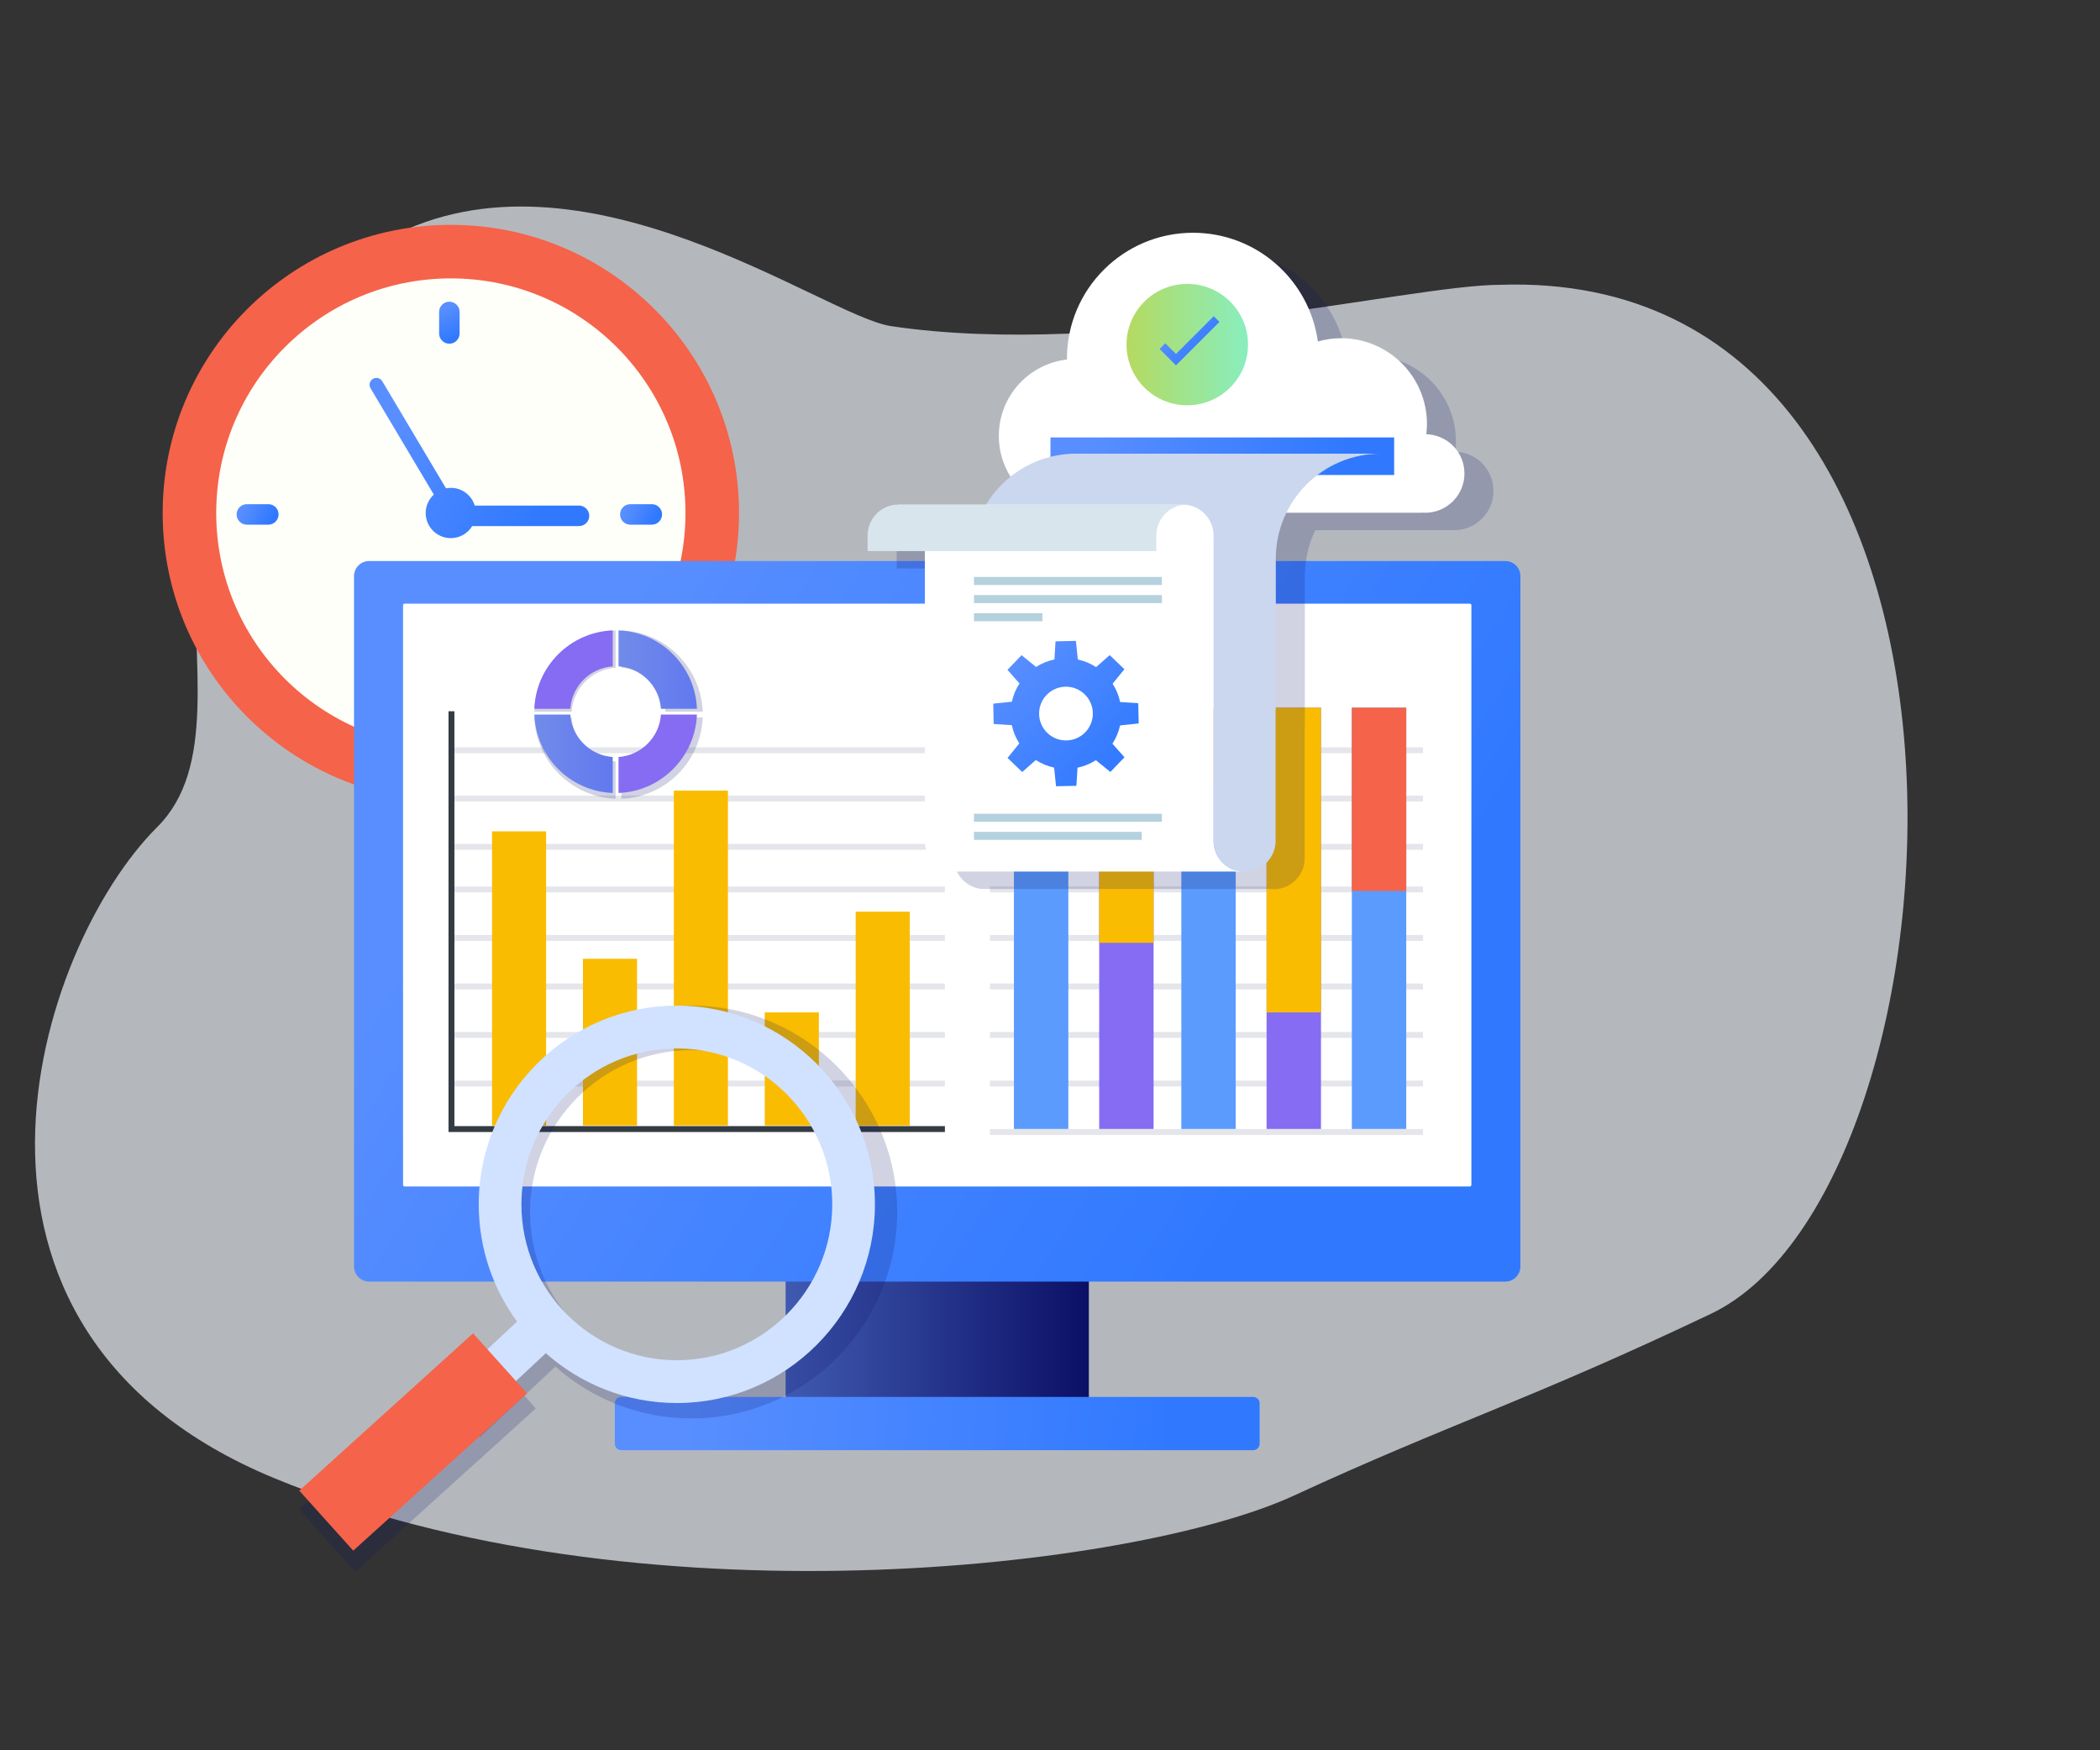 <?xml version="1.0" encoding="UTF-8"?>
<svg width="600px" height="500px" viewBox="0 0 600 500" version="1.1" xmlns="http://www.w3.org/2000/svg" xmlns:xlink="http://www.w3.org/1999/xlink">
    <rect x="0" y="0" width="600" height="500" fill="#333333" stroke="none"/>
    <title>产品功能_600*500_3</title>
    <defs>
        <linearGradient x1="40.858%" y1="13.962%" x2="58.54%" y2="89.815%" id="linearGradient-1">
            <stop stop-color="#588EFF" offset="0%"></stop>
            <stop stop-color="#3079FF" offset="100%"></stop>
        </linearGradient>
        <linearGradient x1="11.611%" y1="41.427%" x2="85.863%" y2="59.472%" id="linearGradient-2">
            <stop stop-color="#588EFF" offset="0%"></stop>
            <stop stop-color="#3079FF" offset="100%"></stop>
        </linearGradient>
        <linearGradient x1="11.611%" y1="30.835%" x2="85.863%" y2="71.173%" id="linearGradient-3">
            <stop stop-color="#588EFF" offset="0%"></stop>
            <stop stop-color="#3079FF" offset="100%"></stop>
        </linearGradient>
        <linearGradient x1="-0.001%" y1="50.007%" x2="99.999%" y2="50.007%" id="linearGradient-4">
            <stop stop-color="#405AB1" offset="0%"></stop>
            <stop stop-color="#0B1066" offset="100%"></stop>
        </linearGradient>
        <linearGradient x1="11.611%" y1="36.251%" x2="85.863%" y2="65.19%" id="linearGradient-5">
            <stop stop-color="#588EFF" offset="0%"></stop>
            <stop stop-color="#3079FF" offset="100%"></stop>
        </linearGradient>
        <linearGradient x1="11.611%" y1="49.754%" x2="85.863%" y2="50.271%" id="linearGradient-6">
            <stop stop-color="#588EFF" offset="0%"></stop>
            <stop stop-color="#3079FF" offset="100%"></stop>
        </linearGradient>
        <linearGradient x1="-0.003%" y1="49.993%" x2="99.998%" y2="49.993%" id="linearGradient-7">
            <stop stop-color="#718BEA" offset="0%"></stop>
            <stop stop-color="#6179EF" offset="100%"></stop>
        </linearGradient>
        <linearGradient x1="-0.001%" y1="50.005%" x2="100%" y2="50.005%" id="linearGradient-8">
            <stop stop-color="#718BEA" offset="0%"></stop>
            <stop stop-color="#6179EF" offset="100%"></stop>
        </linearGradient>
        <linearGradient x1="11.611%" y1="49.57%" x2="85.863%" y2="50.475%" id="linearGradient-9">
            <stop stop-color="#588EFF" offset="0%"></stop>
            <stop stop-color="#3079FF" offset="100%"></stop>
        </linearGradient>
        <linearGradient x1="0%" y1="50%" x2="100.001%" y2="50%" id="linearGradient-10">
            <stop stop-color="#B5DA60" offset="0%"></stop>
            <stop stop-color="#88EEBE" offset="100%"></stop>
        </linearGradient>
        <linearGradient x1="11.611%" y1="25.725%" x2="85.863%" y2="76.819%" id="linearGradient-11">
            <stop stop-color="#588EFF" offset="0%"></stop>
            <stop stop-color="#3079FF" offset="100%"></stop>
        </linearGradient>
        <linearGradient x1="11.611%" y1="14.027%" x2="85.863%" y2="89.743%" id="linearGradient-12">
            <stop stop-color="#588EFF" offset="0%"></stop>
            <stop stop-color="#3079FF" offset="100%"></stop>
        </linearGradient>
    </defs>
    <g id="原型" stroke="none" stroke-width="1" fill="none" fill-rule="evenodd">
        <g id="产品与服务" transform="translate(-360, -2942)">
            <g id="Group-5-Copy" transform="translate(0, 1640)">
                <g id="产品功能_600*500_3" transform="translate(360, 1302)">
                    <rect id="矩形" stroke="#979797" fill="#D8D8D8" opacity="0" x="0.5" y="0.5" width="599" height="499"></rect>
                    <g id="数据监测" transform="translate(10, 59)">
                        <path d="M244.543,34.157 C225.379,31.289 156.331,-20.445 100.939,9.066 C7.468,58.865 68.803,143.508 34.92,177.264 C0.29,211.768 -34.746,320.717 68.458,363.306 C171.662,405.896 314.4,389.144 359.623,368.271 C404.847,347.397 426.557,341.188 478.824,316.317 C554.485,280.315 570.893,17.295 418.637,22.36 C392.683,22.36 307.983,43.655 244.543,34.157 Z" id="路径" fill-opacity="0.7" fill="#ECF1F8" fill-rule="nonzero"></path>
                        <g id="编组" transform="translate(36.476, 5.228)" fill-rule="nonzero">
                            <ellipse id="椭圆形" fill="#F5634A" cx="82.338" cy="82.317" rx="82.338" ry="82.317"></ellipse>
                            <ellipse id="椭圆形" fill="#FEFFF9" cx="82.338" cy="82.317" rx="67.035" ry="67.018"></ellipse>
                            <path d="M81.909,33.958 C80.295,33.958 78.983,32.646 78.983,31.032 L78.983,24.889 C78.983,23.27 80.295,21.963 81.909,21.963 C83.523,21.963 84.836,23.275 84.836,24.889 L84.836,31.032 C84.836,32.646 83.523,33.958 81.909,33.958 Z" id="路径" fill="url(#linearGradient-1)"></path>
                            <path d="M81.909,143.488 C80.295,143.488 78.983,142.175 78.983,140.562 L78.983,134.419 C78.983,132.8 80.295,131.493 81.909,131.493 C83.523,131.493 84.836,132.805 84.836,134.419 L84.836,140.562 C84.836,142.175 83.523,143.488 81.909,143.488 Z" id="路径" fill="#1D2088"></path>
                            <path d="M130.689,82.725 C130.689,81.112 132.002,79.799 133.616,79.799 L139.761,79.799 C141.38,79.799 142.687,81.112 142.687,82.725 C142.687,84.339 141.375,85.652 139.761,85.652 L133.616,85.652 C131.997,85.652 130.689,84.339 130.689,82.725 Z" id="路径" fill="url(#linearGradient-2)"></path>
                            <path d="M21.126,82.725 C21.126,81.112 22.439,79.799 24.053,79.799 L30.198,79.799 C31.817,79.799 33.124,81.112 33.124,82.725 C33.124,84.339 31.812,85.652 30.198,85.652 L24.053,85.652 C22.439,85.652 21.126,84.339 21.126,82.725 Z" id="路径" fill="url(#linearGradient-2)"></path>
                            <path d="M118.962,80.198 L89.168,80.198 C88.258,77.272 85.561,75.132 82.338,75.132 C81.863,75.132 81.404,75.183 80.954,75.27 L62.745,44.682 C62.193,43.758 60.993,43.451 60.068,44.003 C59.144,44.554 58.837,45.749 59.389,46.679 L77.471,77.057 C76.051,78.37 75.147,80.233 75.147,82.317 C75.147,86.285 78.364,89.502 82.333,89.502 C84.928,89.502 87.181,88.113 88.442,86.055 L118.956,86.055 C120.571,86.055 121.883,84.743 121.883,83.129 C121.883,81.515 120.581,80.198 118.962,80.198 Z" id="路径" fill="url(#linearGradient-3)"></path>
                        </g>
                        <g id="编组" transform="translate(91.149, 101.268)">
                            <rect id="矩形" fill="url(#linearGradient-4)" fill-rule="nonzero" x="123.311" y="189.24" width="86.638" height="61.716"></rect>
                            <path d="M328.934,205.843 L4.321,205.843 C1.933,205.843 -1.35999144e-14,203.909 -1.35999144e-14,201.52 L-1.35999144e-14,4.323 C-1.35999144e-14,1.934 1.933,0 4.321,0 L328.934,0 C331.321,0 333.254,1.934 333.254,4.323 L333.254,201.515 C333.254,203.909 331.321,205.843 328.934,205.843 Z" id="路径" fill="url(#linearGradient-5)"></path>
                            <path d="M318.77,178.679 L14.484,178.679 C14.221,178.679 14.011,178.468 14.011,178.205 L14.011,12.649 C14.011,12.385 14.221,12.175 14.484,12.175 L318.775,12.175 C319.038,12.175 319.249,12.385 319.249,12.649 L319.249,178.205 C319.244,178.468 319.033,178.679 318.77,178.679 Z" id="路径" fill="#FFFFFF" fill-rule="nonzero"></path>
                            <path d="M256.914,254 L76.345,254 C75.331,254 74.513,253.181 74.513,252.167 L74.513,240.624 C74.513,239.609 75.331,238.79 76.345,238.79 L256.914,238.79 C257.928,238.79 258.746,239.609 258.746,240.624 L258.746,252.167 C258.746,253.181 257.923,254 256.914,254 Z" id="路径" fill="url(#linearGradient-6)"></path>
                            <g transform="translate(181.674, 53.218)" fill="#E5E6EB" fill-rule="nonzero" id="矩形">
                                <rect x="0" y="0" width="123.746" height="1.69"></rect>
                                <rect x="0" y="13.788" width="123.746" height="1.69"></rect>
                                <rect x="0" y="27.576" width="123.746" height="1.69"></rect>
                                <rect x="0" y="39.751" width="123.746" height="1.69"></rect>
                                <rect x="0" y="53.61" width="123.746" height="1.69"></rect>
                                <rect x="0" y="67.47" width="123.746" height="1.69"></rect>
                                <rect x="0" y="81.33" width="123.746" height="1.69"></rect>
                                <rect x="0" y="95.19" width="123.746" height="1.69"></rect>
                                <rect x="0" y="109.049" width="123.746" height="1.69"></rect>
                            </g>
                            <g transform="translate(27.839, 53.218)" fill="#E5E6EB" fill-rule="nonzero" id="矩形">
                                <rect x="0" y="0" width="140.982" height="1.69"></rect>
                                <rect x="0" y="13.788" width="140.982" height="1.69"></rect>
                                <rect x="0" y="27.576" width="140.982" height="1.69"></rect>
                                <rect x="0" y="39.751" width="140.982" height="1.69"></rect>
                                <rect x="0" y="53.61" width="140.982" height="1.69"></rect>
                                <rect x="0" y="67.47" width="140.982" height="1.69"></rect>
                                <rect x="0" y="81.33" width="140.982" height="1.69"></rect>
                                <rect x="0" y="95.19" width="140.982" height="1.69"></rect>
                            </g>
                            <g transform="translate(188.545, 41.891)" fill-rule="nonzero" id="矩形">
                                <rect fill="#5B9BFD" x="0" y="5.44274304e-14" width="15.542" height="120.348"></rect>
                                <rect fill="#F5634A" x="0" y="5.44274304e-14" width="15.542" height="34.106"></rect>
                                <rect fill="#856CF2" x="24.361" y="5.44274304e-14" width="15.542" height="120.348"></rect>
                                <rect fill="#F9BC00" x="24.361" y="5.44274304e-14" width="15.542" height="67.178"></rect>
                                <rect fill="#5B9BFD" x="96.548" y="5.44274304e-14" width="15.542" height="120.348"></rect>
                                <rect fill="#F5634A" x="96.548" y="5.44274304e-14" width="15.542" height="52.356"></rect>
                                <rect fill="#5B9BFD" x="47.827" y="5.44274304e-14" width="15.542" height="120.348"></rect>
                                <rect fill="#F5634A" x="47.827" y="5.44274304e-14" width="15.542" height="20.581"></rect>
                                <rect fill="#856CF2" x="72.187" y="5.44274304e-14" width="15.542" height="120.348"></rect>
                                <rect fill="#F9BC00" x="72.187" y="5.44274304e-14" width="15.542" height="87.056"></rect>
                            </g>
                            <polygon id="路径" fill="#353B42" fill-rule="nonzero" points="168.821 163.11 26.997 163.11 26.997 42.915 28.682 42.915 28.682 161.424 168.821 161.424"></polygon>
                            <rect id="矩形" fill="#F9BC00" fill-rule="nonzero" x="39.434" y="77.222" width="15.451" height="84.044"></rect>
                            <rect id="矩形" fill="#F9BC00" fill-rule="nonzero" x="65.407" y="113.631" width="15.451" height="47.635"></rect>
                            <rect id="矩形" fill="#F9BC00" fill-rule="nonzero" x="143.331" y="100.169" width="15.451" height="61.103"></rect>
                            <rect id="矩形" fill="#F9BC00" fill-rule="nonzero" x="91.38" y="65.589" width="15.451" height="95.678"></rect>
                            <rect id="矩形" fill="#F9BC00" fill-rule="nonzero" x="117.353" y="128.946" width="15.451" height="32.32"></rect>
                        </g>
                        <g id="编组" opacity="0.19" transform="translate(142.667, 121.083)" fill="#0B1066" fill-rule="nonzero">
                            <path d="M24.884,10.655 C31.604,11.118 36.989,16.502 37.452,23.221 L48.109,23.221 C47.624,10.632 37.475,0.483 24.884,0 L24.884,10.655 L24.884,10.655 Z" id="路径"></path>
                            <path d="M10.657,23.221 C11.119,16.502 16.505,11.12 23.225,10.655 L23.225,0 C10.633,0.484 0.483,10.633 0,23.221 L10.657,23.221 Z" id="路径"></path>
                            <path d="M23.225,37.446 C16.505,36.984 11.119,31.599 10.657,24.88 L0,24.88 C0.484,37.47 10.635,47.619 23.225,48.101 L23.225,37.446 Z" id="路径"></path>
                            <path d="M37.452,24.88 C36.989,31.599 31.604,36.982 24.884,37.446 L24.884,48.101 C37.475,47.617 47.626,37.47 48.109,24.88 L37.452,24.88 Z" id="路径"></path>
                        </g>
                        <g id="编组" transform="translate(142.667, 121.083)" fill-rule="nonzero">
                            <path d="M24.054,10.275 C30.534,10.722 35.726,15.913 36.174,22.392 L46.45,22.392 C45.984,10.252 36.196,0.466 24.054,0 L24.054,10.275 Z" id="路径" fill="url(#linearGradient-7)"></path>
                            <path d="M10.276,22.392 C10.723,15.913 15.915,10.722 22.395,10.275 L22.395,0 C10.254,0.466 0.466,10.252 0,22.392 L10.276,22.392 Z" id="路径" fill="#856CF2"></path>
                            <path d="M22.395,36.168 C15.915,35.721 10.723,30.53 10.276,24.051 L0,24.051 C0.466,36.19 10.254,45.977 22.395,46.443 L22.395,36.168 Z" id="路径" fill="url(#linearGradient-8)"></path>
                            <path d="M36.174,24.051 C35.726,30.53 30.534,35.721 24.054,36.168 L24.054,46.443 C36.196,45.977 45.984,36.19 46.45,24.051 L36.174,24.051 Z" id="路径" fill="#856CF2"></path>
                        </g>
                        <g id="编组-27" transform="translate(75.408, 228.28)" fill-rule="nonzero">
                            <path d="M112.151,0 C79.733,0 53.361,26.45 53.361,58.958 C53.361,71.959 57.589,83.986 64.725,93.745 L43.13,113.95 L51.77,123.236 L73.269,103.123 C83.642,112.32 97.255,117.917 112.155,117.917 C144.569,117.917 170.941,91.467 170.941,58.954 C170.937,26.45 144.565,0 112.151,0 Z M112.151,105.216 C86.72,105.216 66.028,84.463 66.028,58.958 C66.028,33.453 86.72,12.701 112.151,12.701 C137.582,12.701 158.274,33.449 158.274,58.958 C158.274,84.467 137.582,105.216 112.151,105.216 Z" id="形状" fill="#0B1066" opacity="0.19"></path>
                            <polygon id="矩形" fill="#0B1066" opacity="0.19" transform="translate(33.894, 129.481) rotate(-42.053) translate(-33.894, -129.481) " points="-0.866 117.553 68.689 117.452 68.654 141.41 -0.901 141.511"></polygon>
                            <path d="M107.973,0 C76.766,0 51.374,25.463 51.374,56.761 C51.374,69.281 55.444,80.856 62.316,90.253 L41.524,109.707 L49.841,118.645 L70.536,99.28 C80.521,108.134 93.627,113.522 107.973,113.522 C139.18,113.522 164.569,88.06 164.569,56.757 C164.569,25.463 139.18,0 107.973,0 Z M107.973,101.296 C83.488,101.296 63.569,81.318 63.569,56.761 C63.569,32.204 83.488,12.226 107.973,12.226 C132.459,12.226 152.378,32.204 152.378,56.761 C152.378,81.318 132.459,101.296 107.973,101.296 Z" id="形状" fill="#D0E2FF"></path>
                            <polygon id="矩形" fill="#F5634A" transform="translate(32.636, 124.657) rotate(-42.053) translate(-32.636, -124.657) " points="-0.83 113.171 66.136 113.073 66.102 136.142 -0.864 136.24"></polygon>
                        </g>
                        <g id="编组-26备份" transform="translate(246.182, 12.469)" fill="#0B1066" fill-rule="nonzero" opacity="0.19">
                            <path d="M92.972,1.2718715e-12 C111.191,1.2718715e-12 126.235,13.521 128.641,31.055 C130.752,30.462 132.974,30.124 135.272,30.124 C148.829,30.124 159.816,41.105 159.816,54.646 C159.816,55.634 159.744,56.596 159.631,57.552 C165.679,57.73 170.526,62.676 170.526,68.759 C170.526,74.962 165.495,79.988 159.289,79.988 C158.968,79.988 158.655,79.966 158.34,79.939 C158.334,79.958 158.327,79.973 158.324,79.988 L158.324,79.988 L119.64,79.987 C117.712,83.946 116.63,88.393 116.63,93.092 L116.63,93.092 L116.63,136.055 L116.568,136.055 L116.568,173.699 C116.568,178.587 112.601,182.55 107.707,182.55 C107.354,182.55 107.007,182.53 106.665,182.49 C106.387,182.488 105.761,182.487 104.839,182.486 L103.966,182.485 C103.808,182.485 103.645,182.485 103.475,182.485 L102.392,182.484 C102.201,182.484 102.004,182.484 101.801,182.484 L100.524,182.483 C100.301,182.483 100.073,182.483 99.84,182.483 L96.818,182.482 C96.548,182.482 96.274,182.482 95.996,182.482 L87.579,182.481 C87.238,182.481 86.894,182.481 86.547,182.481 L81.162,182.481 C80.792,182.481 80.419,182.481 80.046,182.481 L67.241,182.482 C66.845,182.482 66.448,182.482 66.052,182.482 L58.938,182.483 C58.546,182.483 58.154,182.483 57.764,182.483 L53.135,182.484 C52.754,182.484 52.375,182.484 51.998,182.484 L46.484,182.485 C46.127,182.485 45.773,182.485 45.421,182.485 L41.332,182.486 C41.003,182.486 40.677,182.486 40.355,182.486 L35.781,182.487 C35.495,182.487 35.213,182.487 34.935,182.487 L30.414,182.488 C30.192,182.488 29.974,182.488 29.762,182.488 L25.391,182.489 C25.284,182.489 25.183,182.489 25.089,182.489 L24.192,182.489 C19.784,181.976 16.361,178.24 16.361,173.7 L16.361,173.7 L16.361,90.928 L-5.68476446e-14,90.929 L-5.68476446e-14,86.479 C-5.68476446e-14,81.936 3.422,78.199 7.832,77.689 L7.832,77.689 L11.11,77.69 C11.279,77.69 11.453,77.69 11.633,77.69 L16.19,77.691 C16.442,77.691 16.698,77.691 16.958,77.691 L21.184,77.692 C21.485,77.692 21.791,77.692 22.099,77.692 L26.982,77.693 C27.323,77.693 27.667,77.693 28.013,77.693 L32.292,77.694 C32.798,77.694 33.308,77.694 33.822,77.694 C35.674,74.622 38.052,71.906 40.837,69.676 C38.719,66.3 37.494,62.306 37.494,58.026 C37.494,46.749 46.003,37.466 56.957,36.217 L56.957,36.217 L56.955,35.979 C56.955,16.114 73.08,1.2718715e-12 92.972,1.2718715e-12 Z" id="形状结合"></path>
                        </g>
                        <g id="编组-26" transform="translate(237.888, 7.493)">
                            <path d="M159.631,57.552 C159.744,56.596 159.816,55.634 159.816,54.646 C159.816,41.105 148.829,30.124 135.272,30.124 C132.974,30.124 130.752,30.462 128.641,31.055 C126.235,13.521 111.191,0 92.972,0 C73.08,0 56.955,16.114 56.955,35.979 C56.955,36.06 56.957,36.137 56.957,36.217 C46.003,37.466 37.494,46.749 37.494,58.026 C37.494,70.157 47.333,79.988 59.47,79.988 L96.459,79.988 L107.278,79.988 L116.968,79.988 L138.519,79.988 L158.324,79.988 C158.327,79.973 158.334,79.958 158.34,79.939 C158.655,79.966 158.968,79.988 159.289,79.988 C165.495,79.988 170.526,74.962 170.526,68.759 C170.526,62.676 165.679,57.73 159.631,57.552 Z" id="路径" fill="#FFFFFF" fill-rule="nonzero"></path>
                            <rect id="矩形" fill="url(#linearGradient-9)" x="52.248" y="58.471" width="98.19" height="10.73"></rect>
                            <path d="M60.2,63.1 L60.2,63.114 C59.998,63.109 59.799,63.098 59.599,63.098 C43.021,63.098 29.579,76.526 29.579,93.09 L29.579,136.055 L98.848,136.055 L98.848,173.699 C98.848,178.587 102.812,182.55 107.707,182.55 C112.601,182.55 116.568,178.587 116.568,173.699 L116.568,136.055 L116.63,136.055 L116.63,93.092 C116.63,76.548 130.038,63.133 146.586,63.1 L60.2,63.1 Z" id="路径" fill="#CAD7EF"></path>
                            <path d="M98.847,173.699 L98.847,87.958 L98.817,87.958 L98.847,86.479 C98.847,81.937 95.395,78.2 90.987,77.689 C88.574,77.689 12.44,77.708 8.5,77.689 C12.909,78.199 16.331,81.936 16.331,86.479 L16.331,88.497 L16.361,88.497 L16.361,173.7 C16.361,178.24 19.784,181.976 24.192,182.489 C26.604,182.489 102.738,182.471 106.677,182.489 C102.27,181.976 98.847,178.24 98.847,173.699 Z" id="路径" fill="#FFFFFF" fill-rule="nonzero"></path>
                            <path d="M82.485,90.929 L82.485,86.479 C82.485,81.937 85.908,78.2 90.317,77.689 C86.378,77.708 10.243,77.689 7.832,77.689 C3.422,78.199 0,81.936 0,86.479 L0,90.929 L82.485,90.929 Z" id="路径" fill="#D8E5ED" fill-rule="nonzero"></path>
                            <ellipse id="椭圆形" fill="url(#linearGradient-10)" fill-rule="nonzero" cx="91.332" cy="31.945" rx="17.354" ry="17.339"></ellipse>
                            <polygon id="路径" fill="url(#linearGradient-11)" points="88.103 37.875 83.422 33.196 85.049 31.57 88.103 34.624 98.896 23.84 100.523 25.465"></polygon>
                            <path d="M77.453,140.182 L77.331,134.376 L72.153,134.054 C71.748,132.16 71.014,130.394 70.005,128.822 L73.369,124.675 L69.174,120.654 L65.288,124.082 C63.715,123.06 61.952,122.316 60.066,121.904 L59.509,116.592 L53.694,116.714 L53.375,121.886 C51.481,122.288 49.713,123.023 48.138,124.032 L43.986,120.671 L39.963,124.863 L43.396,128.746 C42.374,130.316 41.626,132.078 41.214,133.962 L35.898,134.519 L36.02,140.327 L41.196,140.649 C41.598,142.541 42.333,144.307 43.345,145.879 L39.979,150.027 L44.176,154.047 L48.062,150.619 C49.633,151.641 51.397,152.386 53.287,152.796 L53.838,158.109 L59.654,157.987 L59.977,152.816 C61.869,152.411 63.637,151.678 65.21,150.667 L69.361,154.031 L73.387,149.839 L69.954,145.955 C70.975,144.384 71.72,142.622 72.136,140.738 L77.453,140.182 Z M56.836,145.024 C52.595,145.113 49.087,141.754 48.996,137.515 C48.907,133.276 52.271,129.771 56.512,129.681 C60.752,129.591 64.262,132.953 64.351,137.191 C64.441,141.428 61.077,144.936 56.836,145.024 Z" id="形状" fill="url(#linearGradient-12)"></path>
                            <rect id="矩形" fill="#B5D1DE" fill-rule="nonzero" x="30.385" y="98.326" width="53.698" height="2.299"></rect>
                            <rect id="矩形" fill="#B5D1DE" fill-rule="nonzero" x="30.385" y="103.5" width="53.698" height="2.299"></rect>
                            <rect id="矩形" fill="#B5D1DE" fill-rule="nonzero" x="30.385" y="108.673" width="19.561" height="2.299"></rect>
                            <rect id="矩形" fill="#B5D1DE" fill-rule="nonzero" x="30.385" y="165.966" width="53.698" height="2.299"></rect>
                            <rect id="矩形" fill="#B5D1DE" fill-rule="nonzero" x="30.385" y="171.14" width="47.944" height="2.299"></rect>
                        </g>
                    </g>
                </g>
            </g>
        </g>
    </g>
</svg>